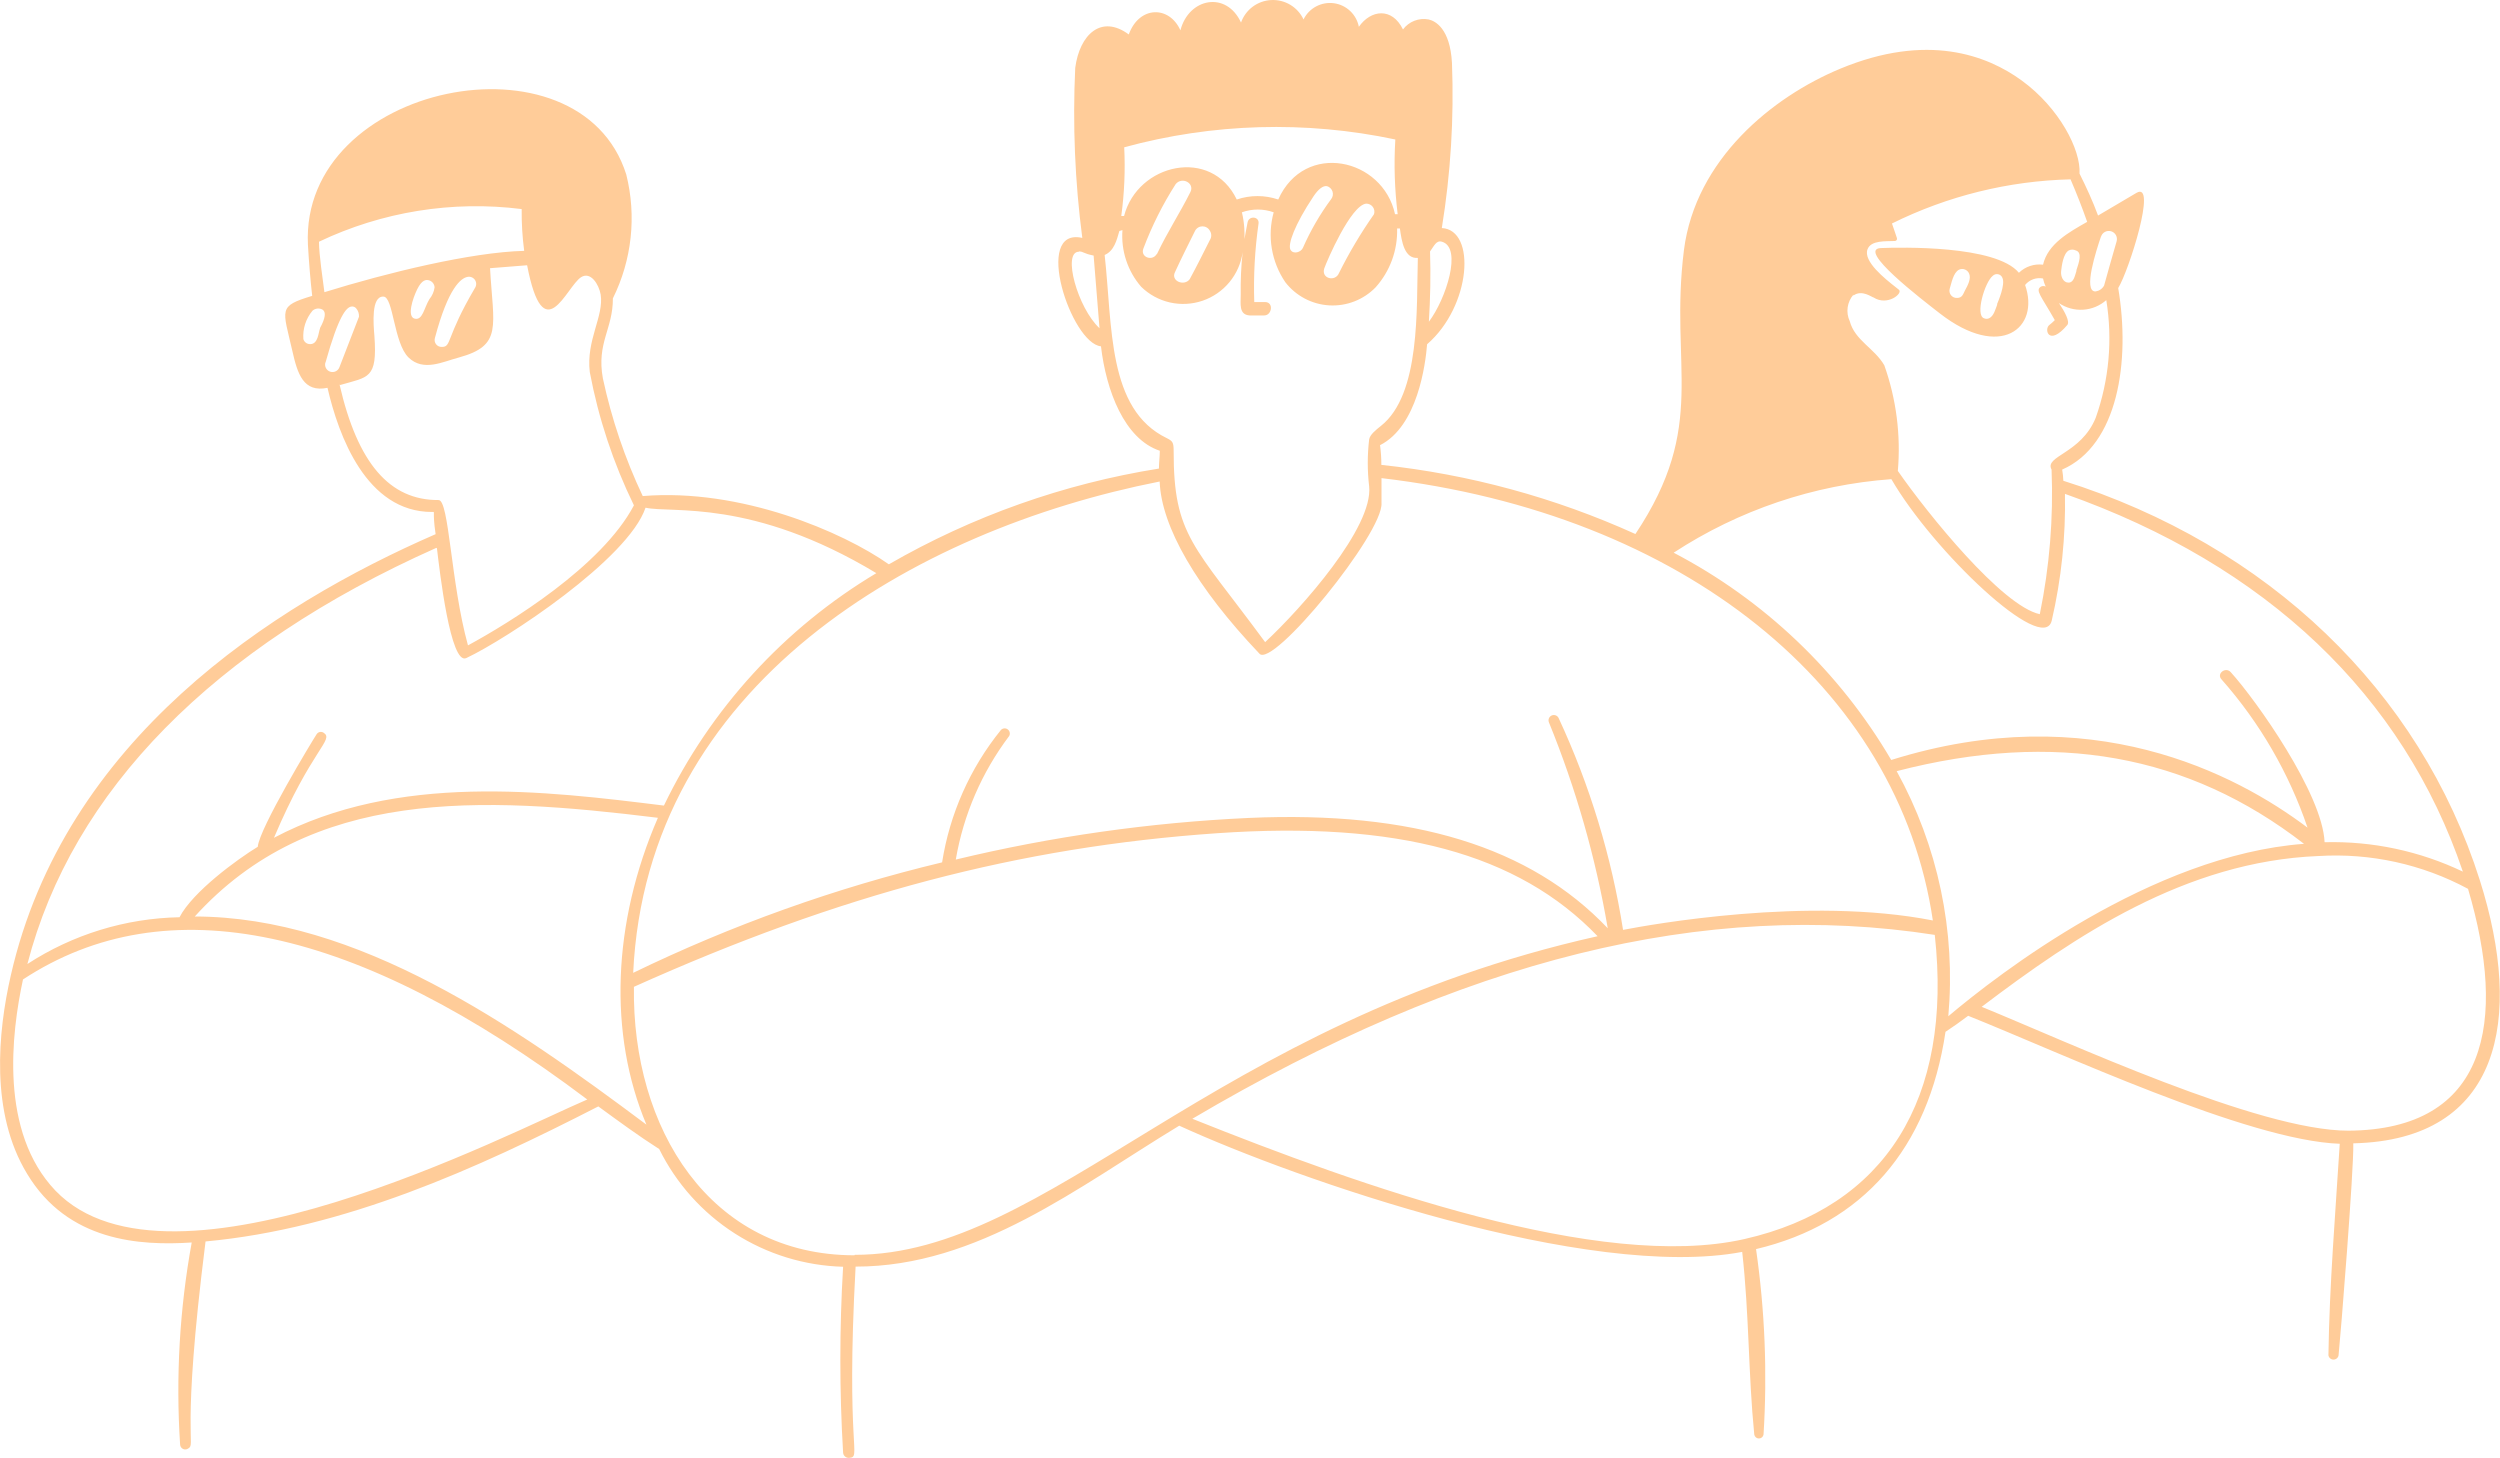 <?xml version="1.0" encoding="UTF-8"?> <svg xmlns="http://www.w3.org/2000/svg" viewBox="0 0 220.00 128.31"><path fill="#ffcc99" stroke="none" fill-opacity="1" stroke-width="1" stroke-opacity="1" id="tSvge1c6fbd09e" title="Path 11" d="M218.222 77.454C212.94 60.794 199.594 47.978 181.574 42.308C181.562 41.978 181.527 41.649 181.47 41.324C186.389 39.175 187.49 31.784 186.402 25.35C187.347 23.809 189.859 15.887 188.007 16.974C186.881 17.639 185.755 18.303 184.629 18.968C184.15 17.673 183.593 16.469 182.998 15.278C183.127 13.207 181.237 9.505 177.91 7.084C174.855 4.857 169.599 2.864 161.936 6.048C155.955 8.534 149.211 14.023 148.188 21.997C146.893 32.353 150.324 37.376 143.916 46.994C136.835 43.788 129.288 41.734 121.559 40.91C121.56 40.33 121.521 39.75 121.443 39.175C124.744 37.505 125.443 32.069 125.585 30.295C129.469 26.929 129.922 20.224 126.88 20.068C127.662 15.264 127.961 10.394 127.773 5.531C127.605 2.514 126.31 1.841 125.715 1.712C125.295 1.632 124.861 1.673 124.462 1.829C124.064 1.984 123.718 2.249 123.463 2.592C122.492 0.612 120.627 0.858 119.579 2.359C119.476 1.826 119.208 1.339 118.813 0.967C118.418 0.594 117.916 0.355 117.378 0.284C116.84 0.212 116.293 0.312 115.814 0.568C115.336 0.824 114.95 1.224 114.711 1.712C114.46 1.177 114.056 0.73 113.55 0.425C113.044 0.121 112.459 -0.025 111.869 0.004C111.28 0.033 110.712 0.237 110.238 0.589C109.765 0.942 109.407 1.427 109.21 1.984C107.915 -0.825 104.614 -0.178 103.876 2.67C102.905 0.482 100.252 0.495 99.332 3.032C96.912 1.246 95.009 3.032 94.62 5.971C94.385 10.968 94.593 15.975 95.242 20.936C90.853 19.952 94.271 30.23 96.886 30.476C97.339 34.36 98.944 38.632 102.064 39.667C102.064 40.185 101.986 40.716 101.986 41.234C93.616 42.57 85.561 45.426 78.219 49.661C74.18 46.813 65.196 42.943 56.561 43.654C54.997 40.349 53.82 36.874 53.053 33.298C52.483 30.179 53.947 28.949 53.934 26.256C55.609 22.878 56.027 19.014 55.111 15.356C51.034 2.411 26.399 7.33 27.098 21.544C27.189 23.162 27.331 24.78 27.473 26.036C24.431 26.955 24.884 27.175 25.726 30.877C26.179 32.897 26.697 34.567 28.82 34.127C29.791 38.334 32.237 45.053 38.011 45.053C38.36 45.053 38.011 44.833 38.334 47.007C23.849 53.312 5.661 65.131 0.949 85.843C-0.191 90.84 -0.877 97.934 2.385 103.293C5.971 109.261 12.315 109.636 16.871 109.339C15.805 115.199 15.461 121.168 15.849 127.113C15.851 127.195 15.876 127.276 15.921 127.346C15.966 127.416 16.03 127.472 16.105 127.508C16.18 127.544 16.263 127.559 16.346 127.55C16.428 127.543 16.507 127.512 16.573 127.462C17.273 127.048 15.9 126.608 18.088 109.248C30.282 108.122 41.907 102.879 52.652 97.364C54.425 98.659 56.186 99.953 58.011 101.118C59.512 104.153 61.812 106.721 64.663 108.545C67.514 110.37 70.809 111.383 74.193 111.475C73.869 116.924 73.869 122.388 74.193 127.837C74.198 127.903 74.216 127.968 74.246 128.026C74.276 128.085 74.318 128.137 74.369 128.179C74.419 128.222 74.478 128.253 74.541 128.272C74.605 128.291 74.671 128.298 74.737 128.291C75.85 128.187 74.413 127.63 75.293 111.462C86.064 111.462 94.905 104.433 103.773 99.06C114.207 103.837 139.786 112.73 153.314 110.167C153.935 115.682 153.845 120.912 154.376 126.245C154.393 126.341 154.443 126.427 154.518 126.49C154.592 126.552 154.686 126.587 154.783 126.587C154.881 126.587 154.975 126.552 155.049 126.49C155.124 126.427 155.174 126.341 155.191 126.245C155.531 120.796 155.31 115.326 154.531 109.921C163.916 107.695 169.677 101.08 171.204 90.801C171.826 90.387 172.499 89.921 173.198 89.39C181.211 92.588 197.794 100.368 205.898 100.652C205.522 106.672 204.992 113.028 204.901 119.268C204.919 119.373 204.974 119.469 205.055 119.538C205.137 119.607 205.241 119.644 205.348 119.644C205.454 119.644 205.558 119.607 205.64 119.538C205.721 119.469 205.776 119.373 205.794 119.268C205.975 117.546 207.153 102.853 207.089 100.614C220.06 100.316 222.105 89.701 218.222 77.454ZM125.844 22.127C126.194 21.66 126.388 21.117 126.893 21.272C128.705 21.803 127.255 26.308 125.741 28.314C125.87 26.256 125.909 24.172 125.844 22.127ZM94.944 22.127C95.358 22.127 95.306 22.308 96.239 22.489C96.411 24.621 96.584 26.752 96.757 28.884C94.841 27.11 93.455 22.152 94.944 22.152C94.944 22.144 94.944 22.135 94.944 22.127ZM184.888 20.832C184.942 20.65 185.068 20.497 185.235 20.407C185.403 20.318 185.599 20.298 185.781 20.353C185.963 20.408 186.116 20.533 186.206 20.7C186.295 20.868 186.315 21.064 186.26 21.246C185.807 22.851 185.457 24.017 185.16 25.13C185.083 25.268 184.975 25.387 184.845 25.477C184.715 25.567 184.565 25.625 184.409 25.648C183.27 25.686 184.486 21.997 184.888 20.806C184.888 20.815 184.888 20.823 184.888 20.832ZM163.101 26.01C163.839 25.453 164.732 26.166 164.874 26.178C166.091 26.955 167.463 25.829 167.114 25.505C167.027 25.436 166.941 25.367 166.855 25.298C165.897 24.547 163.929 22.994 164.344 21.932C164.654 21.13 165.923 21.246 166.751 21.207C166.781 21.206 166.81 21.199 166.836 21.185C166.862 21.172 166.884 21.152 166.902 21.128C166.919 21.105 166.931 21.077 166.936 21.049C166.942 21.02 166.94 20.99 166.933 20.961C166.803 20.547 166.648 20.133 166.493 19.667C171.385 17.241 176.749 15.915 182.208 15.783C182.765 17.078 183.244 18.308 183.671 19.524C182.053 20.444 180.214 21.453 179.787 23.292C179.403 23.244 179.012 23.283 178.645 23.406C178.277 23.529 177.942 23.733 177.664 24.004C175.632 21.557 167.217 21.764 165.522 21.829C163.334 21.919 169.107 26.334 170.7 27.576C176.046 31.732 179.541 28.871 178.208 25.078C178.395 24.849 178.641 24.675 178.919 24.574C179.197 24.474 179.497 24.451 179.787 24.508C179.836 24.754 179.914 24.993 180.02 25.22C179.956 25.189 179.885 25.172 179.813 25.172C179.741 25.172 179.67 25.189 179.606 25.22C179.075 25.557 179.606 26.01 180.823 28.172C180.673 28.325 180.513 28.467 180.344 28.599C179.852 28.962 180.279 30.541 181.923 28.599C182.169 28.301 181.703 27.434 181.185 26.67C181.81 27.096 182.559 27.302 183.314 27.255C184.069 27.208 184.786 26.911 185.354 26.411C185.92 29.887 185.599 33.449 184.422 36.768C183.127 39.939 179.878 40.12 180.538 41.324C180.709 45.592 180.361 49.865 179.502 54.049C176.176 53.325 169.625 45.208 167.01 41.441C167.281 38.293 166.875 35.124 165.819 32.146C164.952 30.645 163.23 29.958 162.777 28.263C162.6 27.884 162.537 27.463 162.594 27.05C162.652 26.636 162.827 26.248 163.101 25.932C163.101 25.958 163.101 25.984 163.101 26.01ZM182.726 23.848C182.583 24.275 182.493 24.871 182.027 24.871C181.561 24.871 181.328 24.327 181.379 23.861C181.431 23.395 181.561 22.321 182.053 22.036C182.147 21.989 182.251 21.965 182.357 21.965C182.462 21.965 182.566 21.989 182.661 22.036C183.27 22.204 182.946 23.11 182.726 23.771C182.726 23.796 182.726 23.822 182.726 23.848ZM175.748 26.826C175.606 27.175 175.464 27.809 175.049 28.004C174.977 28.039 174.897 28.057 174.816 28.057C174.736 28.057 174.656 28.039 174.583 28.004C173.806 27.719 174.661 24.832 175.36 24.275C175.421 24.213 175.497 24.168 175.58 24.142C175.663 24.117 175.752 24.114 175.837 24.132C175.922 24.15 176.001 24.189 176.067 24.246C176.133 24.303 176.184 24.375 176.214 24.457C176.486 25.052 175.826 26.554 175.748 26.748C175.748 26.774 175.748 26.8 175.748 26.826ZM172.913 25.57C172.745 25.907 172.667 26.217 172.227 26.217C172.124 26.224 172.02 26.206 171.925 26.164C171.83 26.122 171.747 26.057 171.683 25.975C171.62 25.893 171.577 25.797 171.559 25.695C171.541 25.593 171.548 25.487 171.58 25.389C171.722 24.962 171.878 23.991 172.395 23.732C172.478 23.694 172.566 23.673 172.657 23.671C172.747 23.669 172.837 23.685 172.921 23.719C173.005 23.753 173.08 23.804 173.144 23.869C173.207 23.933 173.256 24.01 173.289 24.094C173.47 24.521 173.172 25.104 172.913 25.57ZM166.441 42.166C170.117 48.509 179.8 57.7 180.551 54.619C181.398 50.962 181.789 47.214 181.716 43.46C199.451 49.726 211.49 61.208 216.733 76.704C212.938 74.892 208.768 74.005 204.564 74.115C204.383 69.856 198.545 61.623 196.305 59.15C195.852 58.645 195.011 59.292 195.503 59.797C198.861 63.599 201.43 68.03 203.063 72.833C196.72 68.056 183.943 61.389 166.428 66.878C161.884 59.122 155.249 52.801 147.282 48.638C153.015 44.889 159.608 42.661 166.441 42.166ZM98.931 12.961C106.716 10.836 114.895 10.601 122.789 12.275C122.656 14.469 122.726 16.67 122.996 18.851C122.919 18.851 122.841 18.851 122.763 18.851C121.689 13.906 114.802 12.379 112.485 17.557C111.301 17.155 110.018 17.155 108.834 17.557C106.595 12.896 100.109 14.398 98.918 19.007C98.836 19.007 98.754 19.007 98.672 19.007C98.945 17.004 99.031 14.98 98.931 12.961ZM116.537 23.615C116.77 22.955 118.867 18.062 120.226 17.919C120.339 17.918 120.451 17.943 120.552 17.994C120.653 18.044 120.741 18.118 120.809 18.209C120.876 18.3 120.92 18.406 120.938 18.518C120.956 18.629 120.947 18.744 120.912 18.851C119.757 20.498 118.727 22.229 117.831 24.029C117.508 24.832 116.239 24.521 116.537 23.615ZM114.66 21.803C114.504 22.191 113.805 22.424 113.559 21.971C113.313 21.518 113.909 19.796 115.592 17.272C116.019 16.638 116.42 16.327 116.77 16.379C116.883 16.411 116.987 16.471 117.073 16.553C117.158 16.635 117.222 16.737 117.259 16.849C117.296 16.961 117.305 17.081 117.285 17.198C117.265 17.314 117.217 17.424 117.145 17.518C116.16 18.849 115.326 20.287 114.66 21.803ZM103.397 23.952C103.954 22.735 104.575 21.505 105.171 20.301C105.234 20.185 105.328 20.088 105.442 20.021C105.556 19.953 105.686 19.918 105.818 19.918C105.95 19.918 106.081 19.953 106.194 20.021C106.308 20.088 106.402 20.185 106.465 20.301C106.547 20.424 106.59 20.568 106.59 20.715C106.59 20.863 106.547 21.007 106.465 21.13C105.896 22.256 105.313 23.434 104.692 24.573C104.2 25.22 103.009 24.729 103.397 23.952ZM101.831 22.321C101.805 22.351 101.779 22.381 101.753 22.411C101.352 22.994 100.342 22.618 100.614 21.881C101.362 19.892 102.316 17.987 103.462 16.198C104.019 15.524 105.145 16.107 104.757 16.897C103.838 18.735 102.711 20.457 101.831 22.321ZM97.209 22.437C98.038 22.088 98.271 21.143 98.504 20.327C98.595 20.301 98.685 20.275 98.776 20.249C98.708 21.148 98.818 22.05 99.101 22.905C99.382 23.761 99.831 24.552 100.42 25.233C101.118 25.919 101.993 26.397 102.947 26.615C103.901 26.832 104.897 26.78 105.823 26.465C106.75 26.149 107.57 25.582 108.193 24.828C108.816 24.073 109.218 23.16 109.352 22.191C109.218 23.438 109.162 24.692 109.184 25.945C109.184 26.722 109.003 27.693 109.96 27.758C110.392 27.758 110.823 27.758 111.255 27.758C111.928 27.758 112.109 26.593 111.333 26.58C111.013 26.58 110.694 26.58 110.375 26.58C110.299 24.273 110.425 21.965 110.75 19.68C110.841 19.046 109.922 18.955 109.792 19.55C109.223 22.334 109.792 20.741 109.287 18.683C110.191 18.359 111.18 18.359 112.084 18.683C111.798 19.721 111.742 20.808 111.919 21.87C112.096 22.932 112.501 23.942 113.106 24.832C113.567 25.43 114.152 25.921 114.82 26.273C115.488 26.625 116.223 26.83 116.977 26.873C117.731 26.916 118.485 26.796 119.188 26.522C119.892 26.248 120.528 25.826 121.055 25.285C122.326 23.866 123.003 22.012 122.945 20.107C123.027 20.107 123.109 20.107 123.191 20.107C123.346 21.233 123.579 22.787 124.77 22.696C124.64 27.123 125.029 34.709 121.521 37.48C121.067 37.842 120.55 38.256 120.485 38.671C120.323 40.042 120.323 41.428 120.485 42.8C120.861 46.386 114.582 53.48 111.333 56.509C105.067 47.991 103.268 47.15 103.281 39.68C103.281 38.929 103.19 38.813 102.672 38.554C97.43 36.017 97.909 28.703 97.209 22.437ZM102.051 42.373C102.193 46.347 105.313 51.719 110.815 57.506C111.928 58.956 121.767 46.878 121.572 44.263C121.572 43.534 121.572 42.804 121.572 42.075C148.071 45.195 167.062 60.444 170.091 81.001C159.088 78.84 145.185 81.377 142.828 81.83C141.818 75.392 139.914 69.126 137.171 63.215C137.125 63.1 137.035 63.008 136.921 62.959C136.807 62.911 136.678 62.91 136.563 62.956C136.448 63.002 136.356 63.092 136.308 63.206C136.259 63.321 136.258 63.449 136.304 63.564C138.684 69.399 140.421 75.476 141.482 81.688C134.673 74.516 124.317 71.331 109.883 71.979C101.195 72.382 92.565 73.608 84.109 75.642C84.785 71.694 86.397 67.966 88.808 64.768C88.861 64.672 88.877 64.559 88.853 64.452C88.829 64.345 88.767 64.25 88.678 64.185C88.59 64.12 88.48 64.089 88.371 64.099C88.261 64.109 88.159 64.158 88.083 64.237C85.363 67.598 83.577 71.617 82.905 75.888C73.519 78.139 64.405 81.399 55.72 85.61C56.911 60.25 80.355 46.658 102.051 42.373ZM45.907 18.398C45.894 19.627 45.968 20.856 46.128 22.075C41.467 22.191 34.062 24.004 28.548 25.712C28.405 24.573 28.082 22.502 28.069 21.272C33.618 18.628 39.809 17.63 45.907 18.398ZM41.791 25.35C39.202 29.751 39.758 30.528 38.891 30.528C38.794 30.534 38.697 30.516 38.607 30.477C38.518 30.437 38.44 30.377 38.379 30.301C38.318 30.224 38.276 30.135 38.257 30.039C38.238 29.944 38.243 29.845 38.27 29.751C39.448 25.298 40.574 24.47 41.144 24.366C41.268 24.341 41.397 24.353 41.514 24.402C41.631 24.451 41.73 24.533 41.8 24.639C41.87 24.745 41.906 24.869 41.904 24.996C41.903 25.122 41.863 25.246 41.791 25.35ZM37.791 26.321C37.312 27.11 37.195 28.211 36.496 28.042C35.797 27.874 36.302 26.295 36.716 25.453C37.13 24.612 37.493 24.599 37.739 24.664C37.877 24.701 38.001 24.782 38.092 24.893C38.182 25.005 38.235 25.142 38.244 25.285C38.193 25.666 38.036 26.025 37.791 26.321ZM28.16 28.91C28.017 29.247 28.004 30.282 27.305 30.282C27.169 30.287 27.035 30.247 26.925 30.167C26.815 30.087 26.734 29.973 26.697 29.842C26.628 28.936 26.916 28.04 27.499 27.343C27.619 27.236 27.771 27.169 27.931 27.153C28.092 27.137 28.253 27.172 28.392 27.253C28.703 27.46 28.638 28.004 28.16 28.871C28.16 28.884 28.16 28.897 28.16 28.91ZM28.638 31.926C29.817 27.693 30.49 27.072 30.891 26.981C30.974 26.962 31.06 26.966 31.14 26.994C31.22 27.021 31.291 27.071 31.344 27.136C31.52 27.34 31.608 27.605 31.59 27.874C31.02 29.346 30.451 30.817 29.881 32.288C29.828 32.453 29.712 32.59 29.557 32.669C29.403 32.748 29.224 32.762 29.059 32.709C28.894 32.656 28.758 32.54 28.679 32.385C28.6 32.231 28.585 32.052 28.638 31.887C28.638 31.9 28.638 31.913 28.638 31.926ZM29.933 33.881C32.419 33.156 33.221 33.363 32.949 29.583C32.859 28.509 32.651 26.062 33.739 26.101C34.619 26.101 34.645 30.191 35.952 31.46C37.26 32.729 38.956 31.835 40.38 31.46C44.263 30.398 43.409 28.742 43.124 23.602C44.212 23.516 45.299 23.43 46.386 23.343C47.849 30.929 49.817 25.246 51.137 24.392C51.979 23.861 52.704 25.026 52.859 25.92C53.157 27.835 51.564 29.933 51.901 32.742C52.664 36.807 53.97 40.752 55.785 44.47C52.95 49.855 44.807 54.826 41.182 56.794C39.655 51.253 39.526 43.978 38.593 44.004C34.295 44.03 31.473 40.781 29.881 33.842C29.898 33.855 29.916 33.868 29.933 33.881ZM38.451 48.25C38.684 50.205 39.642 58.606 41.04 57.907C44.561 56.25 55.28 49.208 56.807 44.677C59.073 45.195 66.141 43.823 77.118 50.438C69.018 55.276 62.517 62.389 58.425 70.891C47.953 69.597 34.995 67.978 24.108 73.726C27.435 65.882 29.428 65.105 28.483 64.483C28.434 64.45 28.379 64.427 28.321 64.415C28.263 64.403 28.203 64.404 28.145 64.416C28.087 64.428 28.032 64.452 27.983 64.486C27.934 64.519 27.893 64.563 27.862 64.613C27.525 65.118 22.8 72.924 22.684 74.516C20.858 75.629 16.962 78.477 15.797 80.717C11.038 80.809 6.4 82.236 2.411 84.833C6.347 69.597 18.787 56.949 38.399 48.211C38.416 48.224 38.434 48.237 38.451 48.25ZM4.884 104.782C-0.061 99.604 1 90.943 2.023 86.192C14.658 77.895 31.357 81.442 51.681 96.756C44.846 99.681 14.981 115.255 4.884 104.782ZM17.104 80.691C27.383 69.312 42.244 70.037 57.895 71.966C53.882 81.222 53.532 90.995 56.885 98.969C45.234 90.245 31.473 80.652 17.104 80.652C17.104 80.665 17.104 80.678 17.104 80.691ZM75.203 110.465C62.452 110.465 55.603 99.267 55.785 86.84C73.908 78.697 89.74 74.529 107.087 73.325C122.932 72.225 133.599 75.111 140.589 82.387C106.439 90.037 92.342 110.426 75.203 110.426C75.203 110.439 75.203 110.452 75.203 110.465ZM153.495 109.041C140.822 111.902 119.838 104.419 104.925 98.452C128.692 84.419 150.078 79.124 170.26 82.27C171.852 96.73 165.897 106.232 153.495 109.041ZM171.45 89.442C172.123 81.956 170.54 74.441 166.907 67.862C180.81 64.263 192.551 66.361 202.752 74.257C189.354 75.254 175.852 85.714 171.437 89.442C171.442 89.442 171.446 89.442 171.45 89.442ZM206.661 99.5C198.739 99.5 182.066 91.733 174.389 88.6C182.596 82.387 192.318 75.798 204.021 75.331C208.592 75.049 213.152 76.049 217.186 78.218C220.655 89.921 218.921 99.423 206.649 99.5C206.653 99.5 206.657 99.5 206.661 99.5Z"></path></svg> 